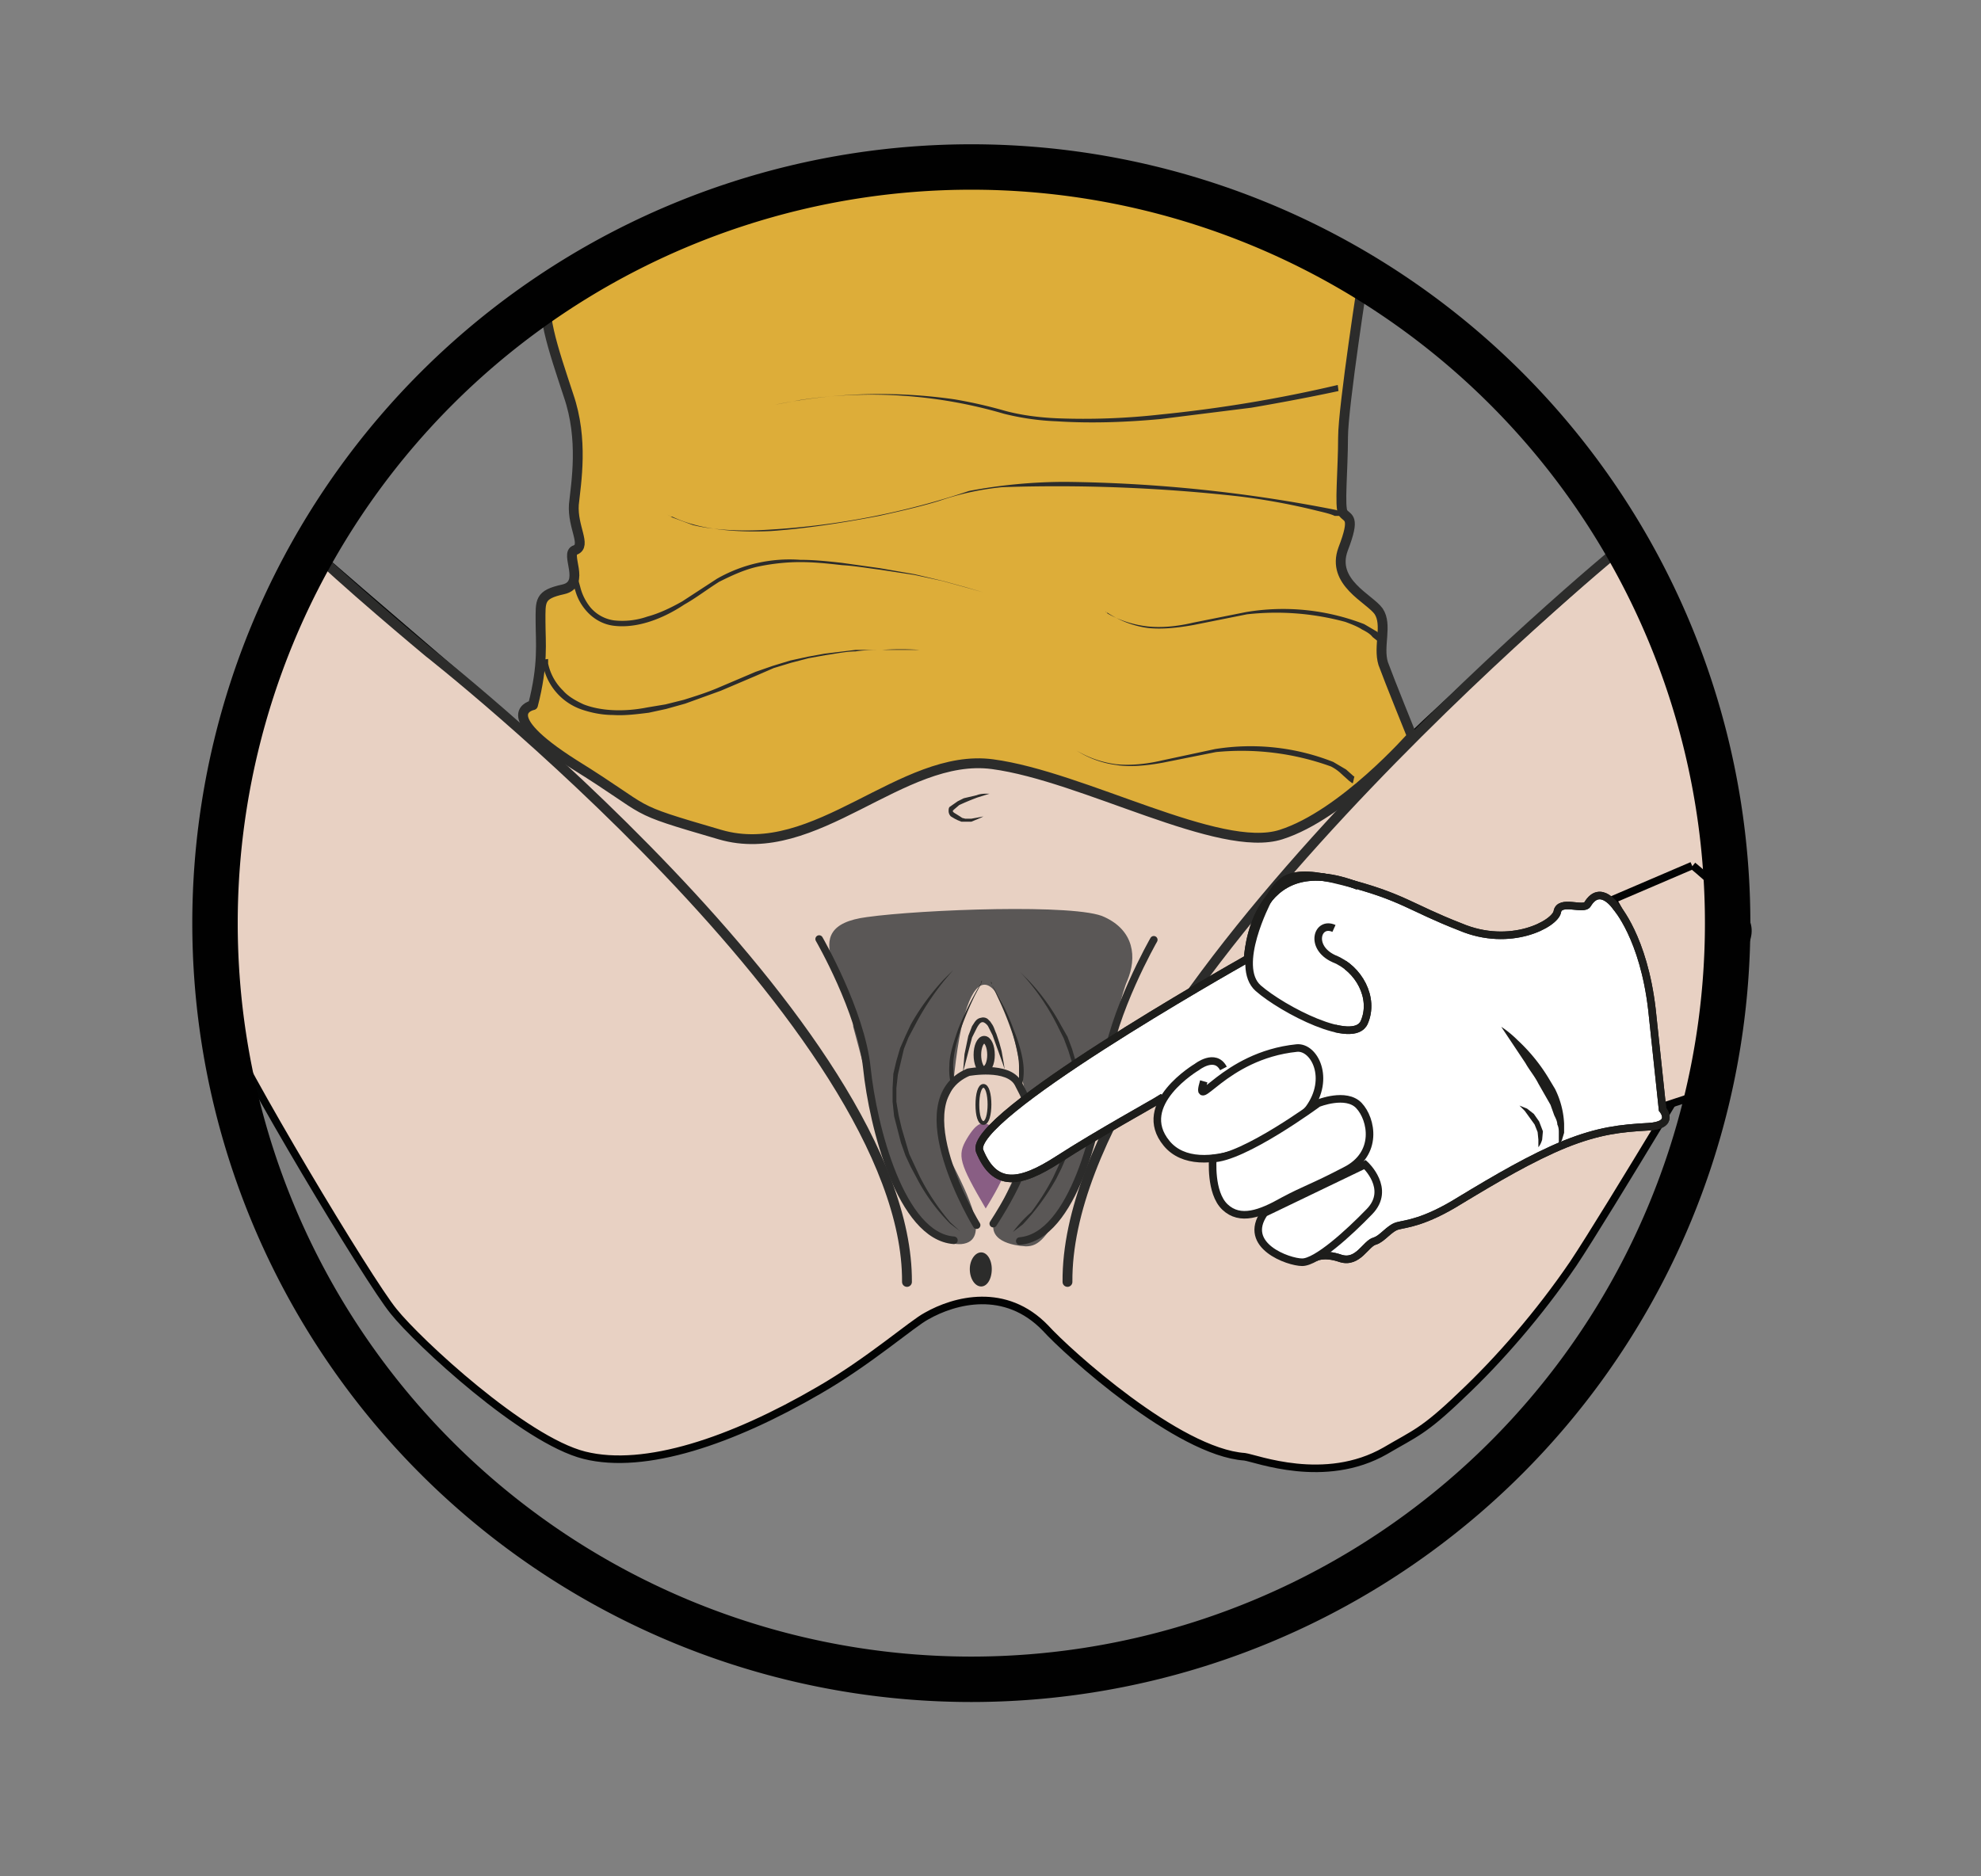 <svg viewBox="0 0 348.8 330.4" xmlns="http://www.w3.org/2000/svg"><rect x="0" y="0" width="348.8" height="330.4" fill="#808080" stroke="none"/><defs><clipPath id="a"><path d="M0 247.8h261.6V0H0z"/></clipPath><clipPath id="b"><path d="M109.5 83.2h40v44.6h-40z"/></clipPath><clipPath id="c"><path d="M0 247.8h261.6V0H0z"/></clipPath></defs><g clip-path="url(#a)" transform="matrix(1.333 0 0 -1.333 0 330.4)"><path d="M228.2 114.3s-16-26.8-20.4-33.4c-4.5-6.6-9.8-12.7-14.8-17.4-5-4.8-6.1-5-10-7.3-8-4.6-17.1-1-18.6-.8-8.8.6-23.4 13.8-26.3 17-5.3 5.5-12 3.7-15.7 1.6-1.9-1-7.6-6-14.2-9.8-11.5-6.7-23-10.6-31-8.6s-22 15-25.2 19c-3.3 4-20.3 32.4-22.7 38.6-2.4 6.2 4.5 38 3.1 40.5l8 22.3c7.2-6.4 26.7-22.9 29.4-25.4s70.9 7 82.6 7.3c11.6.2 30.3-11.1 34.1-7.3 3.9 3.8 18 16.6 27.1 24.5 8.7 7.5 15.7-58.8 14.6-60.8" fill="#e8d1c3" stroke="#020303" stroke-miterlimit="6"/><path d="M119.8 78.5c.2 33.5-63.2 83.2-63.2 83.2s-11.9 9.9-16.2 14.3" fill="none" stroke="#2c2c2b" stroke-linecap="round" stroke-miterlimit="10" stroke-width="1.3"/><path d="M130.7 143l-1.6-.5a32.2 32.2 0 01-2.4-1l-.7-.6c-.2-.2-.2-.2 0-.4l.8-.5.3-.2.4-.1h.8l1.1.2.5.1-.4-.2-1.2-.5H127l-.5.2-.4.2-.5.3a1 1 0 00-.3.7c0 .2 0 .5.2.6l1 .7.8.4 1.7.4c.5.2 1 .2 1.2.2h.5M131 80.2c0-1.3-.6-2.3-1.4-2.3s-1.5 1-1.5 2.3c0 1.2.7 2.2 1.5 2.2s1.4-1 1.4-2.2" fill="#2c2c2b"/><path d="M141 78.5c-.3 36.6 72.6 96.6 72.6 96.6" fill="none" stroke="#2c2c2b" stroke-linecap="round" stroke-miterlimit="10" stroke-width="1.3"/><path d="M186.5 150.6s-3 7.4-3.8 9.6c-.7 2.3.6 5.1-.6 6.9-1.2 1.7-6.3 3.8-4.7 8.2 1.7 4.4.6 4 0 4.8-.5.7 0 5.7 0 10 0 4 2.8 22 2.7 21.2 0-.7-11.6 10-30.5 12.2-18.8 2.2-20 3.8-28 2-8.1-1.6-8.1-1.6-16.2-2.4-13.9-1.2-31.1-13.6-32.5-14.2-2-1 .3-7.5 2.2-13.3 2-5.8 1-11.5.7-14.4-.2-3 1.7-5.4.2-6-1.5-.4 1.5-4.5-1.6-5.2-3.2-.7-3-1.5-3-4.3 0-2.7.4-5.6-1-11 0 0-5.3-1 5.4-7.8 10.8-6.7 6.6-5.6 19.3-9.3 12.6-3.7 24 10.9 36 9.3 12-1.6 30-11.9 38.1-9.3 8.2 2.6 17.3 13 17.3 13" fill="#ddad39" stroke="#010101" stroke-miterlimit="10"/><path d="M186.5 150.6s-3 7.4-3.8 9.6c-.7 2.3.6 5.1-.6 6.9-1.2 1.7-6.3 3.8-4.7 8.2 1.7 4.4.6 4 0 4.8-.5.7 0 5.7 0 10 0 4 2.8 22 2.7 21.2 0-.7-11.6 10-30.5 12.2-18.8 2.2-20 3.8-28 2-8.1-1.6-8.1-1.6-16.2-2.4-13.9-1.2-31.1-13.6-32.5-14.2-2-1 .3-7.5 2.2-13.3 2-5.8 1-11.5.7-14.4-.2-3 1.7-5.4.2-6-1.5-.4 1.5-4.5-1.6-5.2-3.2-.7-3-1.5-3-4.3 0-2.7.4-5.6-1-11 0 0-5.3-1 5.4-7.8 10.8-6.7 6.6-5.6 19.3-9.3 12.6-3.7 24 10.9 36 9.3 12-1.6 30-11.9 38.1-9.3 8.2 2.6 17.3 13 17.3 13z" fill="none" stroke="#2c2c2b" stroke-linejoin="round" stroke-miterlimit="10" stroke-width="1.3"/><path d="M176.8 196.2s-4.5-1-11.5-2.2l-12-1.5c-4.3-.4-9-.6-13.7-.3a34 34 0 00-7 1 62.3 62.3 0 01-27 1.8l-3.2-.6a69.2 69.2 0 0023.7.7 62 62 0 006.6-1.5c2.2-.6 4.6-.9 6.9-1a91 91 0 0113.7.5 181.3 181.3 0 0123.4 3.9zM177.4 179.7h-1.1c-.6.3-1.6.5-2.8.8a86 86 0 01-10 1.8 217.1 217.1 0 01-31.1 1.2 36.3 36.3 0 01-8.3-1.8c-2.6-.8-5.3-1.4-8-2-5.2-1-10-1.7-14.3-2-4.3-.2-7.9.2-10.3.9a16 16 0 00-2.7 1c-.3 0-.5.2-.7.3l-.2.1.2-.1.7-.4 2.7-1c2.4-.6 6-.9 10.3-.6A101.5 101.5 0 01128 183a68.5 68.5 0 0012.7 1.2 193.9 193.9 0 0035.7-3.7c.6-.2.8-.1.9-.1v-.8zM76.3 172.5v-.6c0-.5.2-1 .4-1.8a7 7 0 011.3-2.5 5 5 0 013.1-1.7 10 10 0 014.4.5c1.5.4 3 1.1 4.6 2l4.6 3a19.3 19.3 0 0011 2.5c1.9 0 3.7-.2 5.5-.4l5-.7 4.6-.8 3.8-.9 2.9-.8 2.4-.7-2.5.7-2.9.8-3.7.8-4.6.7c-1.6.2-3.3.5-5 .6-1.8.2-3.6.4-5.5.4-1.8 0-3.7-.2-5.6-.6-1.8-.4-3.5-1.2-5.1-2-1.6-1-3-2.1-4.6-3-1.5-1-3.1-1.8-4.7-2.3-1.6-.5-3.2-.7-4.7-.5-1.5.2-2.7 1-3.5 1.9-.9 1-1.3 2-1.5 2.7a10.8 10.8 0 00-.6 2.7zM182.8 162.6h-.1l-.4.3-1 .8c-.3.4-.8.7-1.4 1-.6.4-1.4.7-2.2 1a34.9 34.9 0 01-13 1l-7-1.4c-2.2-.4-4.3-.6-6.1-.4a12.8 12.8 0 00-5.3 2c-.2 0-.3.2-.3.2l.3-.3a14 14 0 015.3-1.7c1.8-.2 3.9 0 6 .5l7 1.4a29.6 29.6 0 0015.6-1.6l1.7-1 .9-.9a1 1 0 01.3-.1zM72.4 160.8v-.6a7 7 0 012-3.6c.6-.7 1.6-1.3 2.7-1.8 2.3-.9 5.4-1 8.4-.4l2.4.4 2.4.6c1.6.5 3.2 1 4.8 1.7l4.7 2 2.3.8 2.3.7 2.3.5 2.2.4 4.1.5h3.5a36 36 0 005 0h-5c-1 0-2.2 0-3.5-.2-1.2 0-2.6-.3-4-.5l-2.2-.4-2.3-.6-2.3-.7-2.3-1-4.7-2-4.7-1.7-2.5-.7-2.3-.5c-1.6-.2-3.2-.4-4.7-.3-1.5 0-2.9.3-4.1.7a7.8 7.8 0 00-5.2 6l-.1.6zM178.7 144.4h-.1l-.4.3-1 .9c-.3.3-.8.7-1.4 1a34.7 34.7 0 01-15.2 1.9l-7-1.4c-2.2-.4-4.4-.6-6.2-.3a12.8 12.8 0 00-5.2 1.9l-.4.2.4-.2a13.6 13.6 0 015.2-1.8c1.8-.2 4 0 6.1.5l7 1.5a29.7 29.7 0 0015.6-1.7l1.7-1 .9-.8.1-.1h.1z" fill="#2c2c2b"/></g><g clip-path="url(#b)" transform="matrix(1.333 0 0 -1.333 0 330.4)"><path d="M144.1 96.8c1 4.6 3.4 18.4 4.8 21.5 1.3 3.1.9 6.6-3 8.4-3.5 1.8-24.3 1-31.4 0-10-1.3-1.8-8.8-1.8-14.5l5.3-19.8s2.6-6.2 5-7.2 2.2-1.8 4-1.7c4 .4.8 6.6-1.4 11-3.2 6 0 8.2.3 10 1.8 19.2 6.7 15.8 9.1 1 .6-3.5 2.1-5.4 0-11l-3.5-7.4c-1.4-3.2 2.3-3.8 4-3.9 1.8 0 2.7 1.2 5.5 5.9 2.1 3.4 3.1 7.7 3.1 7.7" fill="#5a5756"/></g><g clip-path="url(#c)" transform="matrix(1.333 0 0 -1.333 0 330.4)"><path d="M108.2 123.8s5.5-9.5 6.3-17C115.3 99 119 84.5 126 84" fill="none" stroke="#2c2c2b" stroke-linecap="round" stroke-linejoin="round" stroke-miterlimit="10"/><path d="M125.9 119.7l-1.1-1.3a35 35 0 01-4-6.1l-.8-1.5-.6-1.5-.4-1.7-.4-1.7-.2-1.8v-1.8l.3-1.8.4-1.7.5-1.7.5-1.7.7-1.5.7-1.5a30.3 30.3 0 014-6l1.3-1.2-1.3 1a24.7 24.7 0 00-4.4 6l-.8 1.5-.7 1.5-.6 1.7a1312.7 1312.7 0 00-.9 3.5l-.2 1.9v1.8l.1 1.9.4 1.7.5 1.7.7 1.6.7 1.5a30.8 30.8 0 004.4 6l1.2 1.2" fill="#2c2c2b"/><path d="M129.6 118.2l.1.1v-.1l-.1-.3-.8-1.5a43 43 0 01-1.9-4.5c-.6-1.8-1-3.5-1-4.9l.1-1.5c0-.4.2-.6.2-.6a.3.3 0 10-.6-.2s-.3 1-.2 2.4c0 1.4.6 3.2 1.2 4.9a43 43 0 003 6v.2s.1.2 0 0M127.2 106.2l.2 2.4.5 2.4.5 1.3c.3.4.5 1 1.2 1.1.3.1.7 0 .9-.2l.3-.3.2-.3c.3-.4.4-.9.6-1.3l.4-1.2.3-1.1.3-1.7.1-.7-.2.6a871.9 871.9 0 01-1.4 3.9l-.6 1.2c-.2.3-.6.6-.8.5-.2 0-.5-.4-.7-.8l-.6-1.2-.6-2.3-.6-2.3" fill="#2c2c2b"/><path d="M130.9 108.5c0-1.1-.4-2-1-2-.4 0-.8.9-.8 2s.4 2 .9 2 .9-.9.9-2z" fill="none" stroke="#2c2c2b" stroke-linecap="round" stroke-linejoin="round" stroke-miterlimit="10"/><path d="M129 86s-10 16.4-1.1 20.2c0 0 5.3 1 6.6-1.5 1.5-3 4.3-6.7-3.3-18.5" fill="none" stroke="#2c2c2b" stroke-linecap="round" stroke-linejoin="round" stroke-miterlimit="10"/><path d="M129.6 99.5s1.4.2 2.6-2c1.2-2.4 1.7-3.3-2-9.3-3.5 6-3.8 7-2.5 9.2s2 2 2 2" fill="#895e84"/><path d="M152.4 123.7s-5.5-9.6-6.4-17.1c-.8-7.6-4.3-22.1-11.3-22.7" fill="none" stroke="#2c2c2b" stroke-linecap="round" stroke-linejoin="round" stroke-miterlimit="10"/><path d="M134.7 119.5l1.2-1.2a28 28 0 004.3-6l.8-1.4.6-1.6.5-1.7.4-1.8.2-1.8v-1.9l-.2-1.8-.5-1.8-.5-1.7-.6-1.7-.7-1.6-.7-1.4a30.8 30.8 0 00-4.4-6l-1.3-1a16.5 16.5 0 002.4 2.6 32 32 0 012.9 4.6l.7 1.5.6 1.5a466.3 466.3 0 011 3.3l.5 1.8.2 1.8v1.8l-.1 1.7-.4 1.8-.5 1.6-.6 1.6-.7 1.4a29.8 29.8 0 01-5.1 7.4" fill="#2c2c2b"/><path d="M131 118l-.1.2v-.2l.1-.2.8-1.4c.7-1.2 1.5-2.9 2.1-4.6.7-1.7 1.2-3.5 1.3-4.9.1-1.4-.2-2.3-.2-2.3a.3.3 0 00-.6.2l.2.5v1.6c0 1.3-.4 3.1-1 4.8a43 43 0 01-1.9 4.6l-.7 1.5v.2l-.1.1h.1" fill="#2c2c2b"/><path d="M130.7 102c0-1.4-.3-2.5-.8-2.5s-.8 1-.8 2.4.3 2.5.8 2.5.8-1.1.8-2.5z" fill="none" stroke="#2c2c2b" stroke-linecap="round" stroke-linejoin="round" stroke-miterlimit="10" stroke-width=".5"/><path d="M223.5 133.5L213 129s2.5-3.5 4-10c1.7-6.5 2.4-17.4 2.4-17.4l7.6 2.5c1.7.6 1.4.3.5 3-1 2.7 2.2 9 1.6 11.6-.7 2.6 3.2 5 1.2 8s-6.7 6.8-6.7 6.8" fill="#e8d1c3" stroke="#020303" stroke-miterlimit="6"/><path d="M176.2 125.2c-2.2 1-3.3-2.5 0-4 3.3-1.3 5.4-5.2 4-8.4s-10.8 1.7-14 4.5c-3.3 2.9 1.2 11.5 1.2 11.5 1.7 2.6 2.3 4.6 10 2.6 7.9-2 8.8-3.4 15.5-6 6.6-2.8 12.5.4 12.8 2 .3 1.7 3.5.1 4 1 1.7 2.8 3.8-.4 3.8-.4s3.6-4 4.7-13.5l1.4-13.2s1.8-2.1-1.9-2.3c-3.6-.2-6.5-.5-11-2.3-4.4-1.8-9-4.5-13.8-7.4-4.8-3-7.2-3.1-8.3-3.4-1.1-.3-2-1.7-3-2-1.2-.3-2.2-3-4.5-2.3-2.3.8-3.4.1-3.4.1" fill="#fff" stroke="#1d1d1b" stroke-miterlimit="10"/><path d="M179.4 130.8c-14 5.5-14.6-9.6-14.6-9.6-2.3-1.3-37.1-21-35.4-25.4 2-4.9 5.3-4.4 10.4-1.1s12.9 7.6 13.5 8l19-15.6" fill="#fff" stroke="#1d1d1b" stroke-miterlimit="10"/><path d="M179.4 130.8c-14 5.5-14.6-9.6-14.6-9.6-2.3-1.3-37.1-21-35.4-25.4 2-4.9 5.3-4.4 10.4-1.1s12.9 7.6 13.5 8l19-15.6" fill="none" stroke="#1d1d1b" stroke-miterlimit="10"/><path d="M176.2 125.2c-2.2 1-3.3-2.5 0-4 3.3-1.3 5.4-5.2 4-8.4s-10.8 1.7-14 4.5c-3.3 2.9 1.2 11.5 1.2 11.5 1.7 2.6 2.3 4.6 10 2.6 7.9-2 8.8-3.4 15.5-6 6.6-2.8 12.5.4 12.8 2 .3 1.7 3.5.1 4 1 1.7 2.8 3.8-.4 3.8-.4s3.6-4 4.7-13.5l1.4-13.2s1.8-2.1-1.9-2.3c-3.6-.2-6.5-.5-11-2.3-4.4-1.8-9-4.5-13.8-7.4-4.8-3-7.2-3.1-8.3-3.4-1.1-.3-2-1.7-3-2-1.2-.3-2.2-3-4.5-2.3-2.3.8-3.4.1-3.4.1" fill="none" stroke="#1d1d1b" stroke-miterlimit="10"/><path d="M159 105c-1.3-4.5 2.5 3.4 12.3 4.4 2.3.2 4.5-4 1.6-8-3-3.8-14.5-9.8-18.8-4.6-4.3 5.2 4 10.1 4 10.1s2.4 1.9 3.5-.2" fill="#fff" stroke="#1d1d1b" stroke-miterlimit="10"/><path d="M160.2 94.8s-.4-4.5 1.6-6.4 4.7-.9 7.7.8c3 1.6 3.8 1.7 8.2 4 4.4 2.2 3.5 6.8 1.8 8.6-1.7 1.8-5.4.3-5.4.3s-9.9-7.3-14-7.3" fill="#fff"/><path d="M160.2 94.8s-.4-4.5 1.6-6.4 4.7-.9 7.7.8c3 1.6 3.8 1.7 8.2 4 4.4 2.2 3.5 6.8 1.8 8.6-1.7 1.8-5.4.3-5.4.3s-9.9-7.3-14-7.3z" fill="none" stroke="#1d1d1b" stroke-miterlimit="10"/><path d="M180.3 94s3.5-3.2.6-6.2c-2.8-2.9-7-6.7-8.9-6.7-1.8 0-8 2.2-5 6.5z" fill="#fff"/><path d="M180.3 94s3.5-3.2.6-6.2c-2.8-2.9-7-6.7-8.9-6.7-1.8 0-8 2.2-5 6.5z" fill="none" stroke="#1d1d1b" stroke-miterlimit="10"/><path d="M198.3 112.2s1-.6 2.2-1.8a23.2 23.2 0 004-4.9l.9-1.5a11.5 11.5 0 001.2-4.6v-1.2l-.3-1-.4-.6a368 368 0 000 1.6c0 .3 0 .7-.2 1.1 0 .4-.2.8-.4 1.2l-.5 1.4-.8 1.4-.8 1.4c-.5 1-1.2 1.8-1.7 2.7l-1.6 2.4-1.6 2.4M200.7 101.8l1-.4.9-.7.7-1 .5-1.3-.1-1.1c-.2-.7-.5-1-.5-1v1l-.1 1-.4 1-1.3 1.8-.7.7" fill="#1d1d1b"/><path d="M228.2 125.9a99.9 99.9 0 10-199.8 0 99.9 99.9 0 00199.8 0z" fill="none" stroke="#010101" stroke-miterlimit="10" stroke-width="6"/></g></svg>